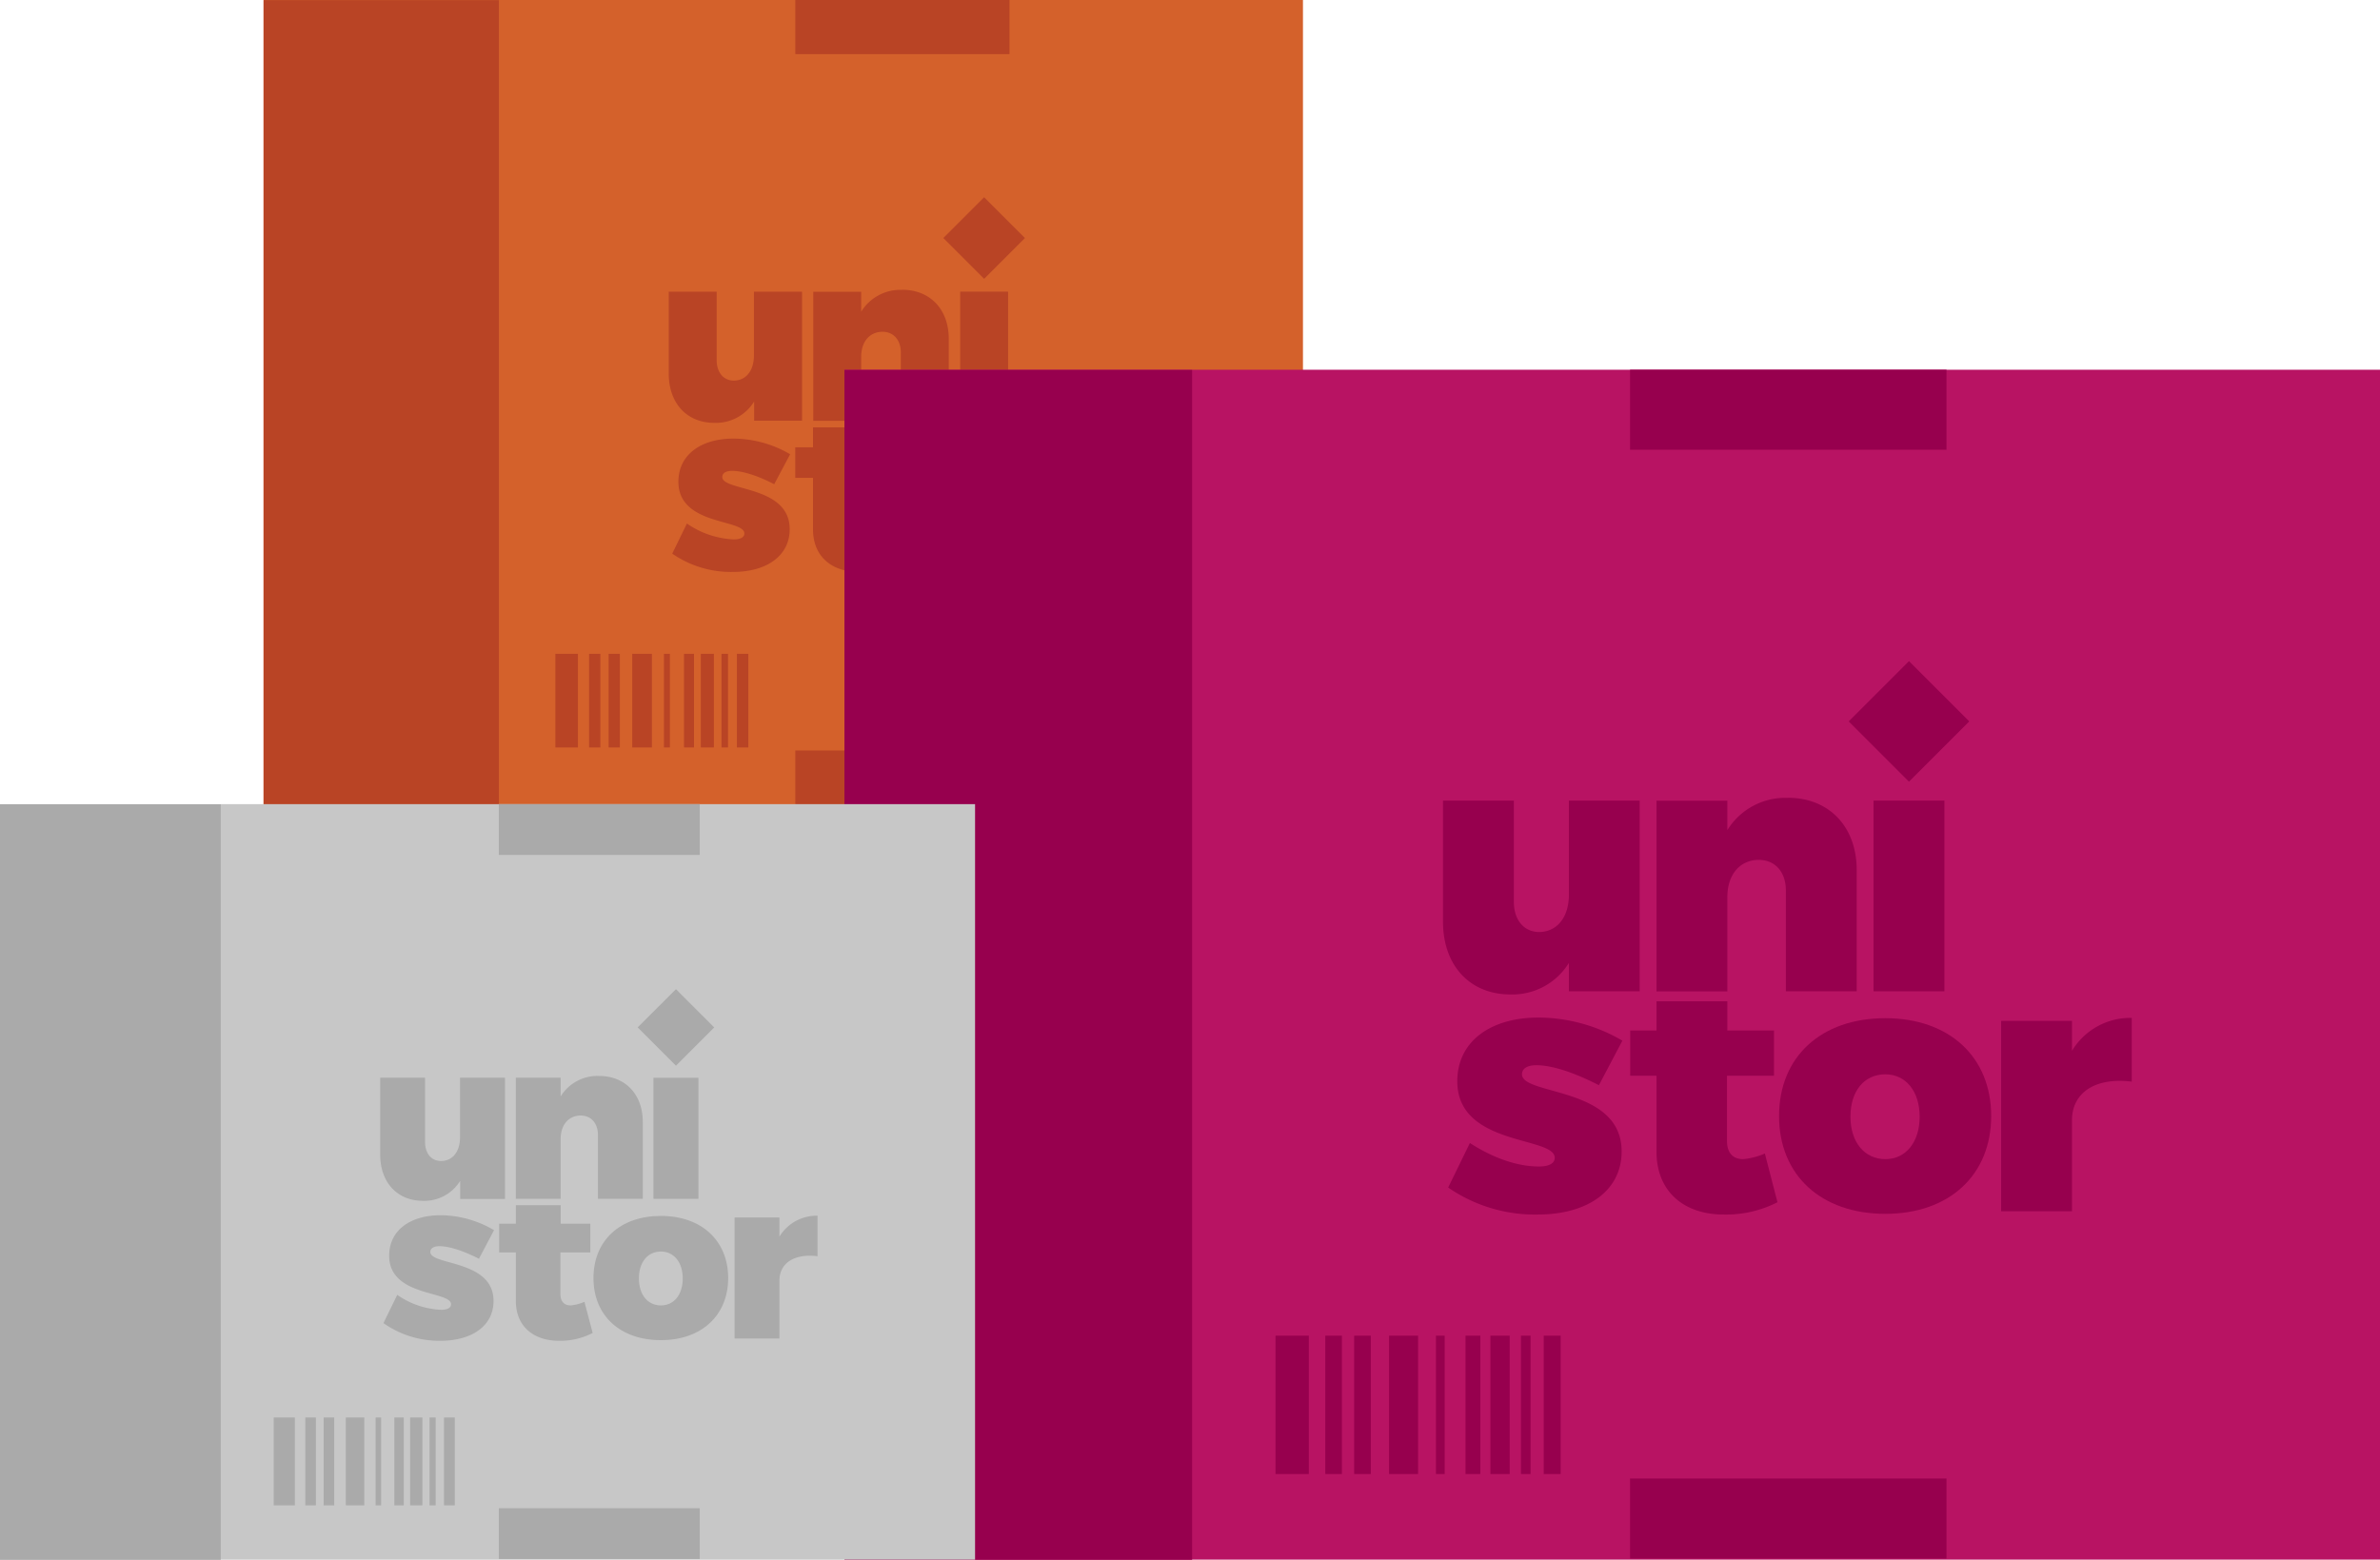 <svg id="OBJECTS" xmlns="http://www.w3.org/2000/svg" viewBox="0 0 477.75 313.18"><defs><style>.cls-1{fill:#d4612b;}.cls-2,.cls-3{fill:#b94425;}.cls-3,.cls-6,.cls-9{fill-rule:evenodd;}.cls-4{fill:#b81363;}.cls-5,.cls-6{fill:#97004e;}.cls-7{fill:#c7c7c7;}.cls-8,.cls-9{fill:#aaa;}</style></defs><rect class="cls-1" x="52.91" width="208.64" height="161.71"/><rect class="cls-2" x="52.91" y="0.03" width="47.24" height="161.71"/><rect class="cls-2" x="159.65" y="150.68" width="42.99" height="10.87"/><rect class="cls-2" x="159.65" width="42.99" height="10.87"/><rect class="cls-2" x="111.48" y="131.27" width="4.53" height="18.8"/><rect class="cls-2" x="118.25" y="131.27" width="2.26" height="18.8"/><rect class="cls-2" x="122.17" y="131.27" width="2.26" height="18.8"/><rect class="cls-2" x="126.91" y="131.27" width="3.95" height="18.8"/><rect class="cls-2" x="133.28" y="131.27" width="1.19" height="18.8"/><rect class="cls-2" x="137.3" y="131.27" width="2.01" height="18.8"/><rect class="cls-2" x="140.68" y="131.27" width="2.62" height="18.8"/><rect class="cls-2" x="144.83" y="131.27" width="1.31" height="18.8"/><rect class="cls-2" x="147.92" y="131.27" width="2.3" height="18.8"/><path class="cls-2" d="M162.73,151.36v12.81c0,3-1.53,5-4,5.05-2.1,0-3.48-1.62-3.48-4.14V151.36h-9.62v16.43c0,6.05,3.71,9.91,9.14,9.91a9,9,0,0,0,8-4.29v3.86h9.62V151.36Zm0,0" transform="translate(-11.39 -92.8)"/><path class="cls-2" d="M192.5,151a9.23,9.23,0,0,0-8.24,4.38v-4h-9.62v25.91h9.62V164.46c0-3,1.62-5,4.24-5.05,2.24,0,3.72,1.62,3.72,4.19v13.67h9.62V160.84c0-6-3.81-9.86-9.34-9.86Zm0,0" transform="translate(-11.39 -92.8)"/><rect class="cls-2" x="192.74" y="58.56" width="9.62" height="25.91"/><path class="cls-2" d="M166.81,190,170,184a22.75,22.75,0,0,0-11.38-3.14c-6.53,0-11.05,3.24-11.05,8.67,0,8.86,13.24,7.43,13.24,10.38,0,.81-.86,1.19-2.14,1.19a17.81,17.81,0,0,1-9.39-3.19l-2.95,6.05a20.72,20.72,0,0,0,12.19,3.67c6.77,0,11.39-3.24,11.39-8.58,0-8.86-13.53-7.57-13.53-10.48,0-.81.76-1.23,2-1.23,2,0,5,.9,8.48,2.71Zm0,0" transform="translate(-11.39 -92.8)"/><path class="cls-2" d="M189.36,199.32a9.55,9.55,0,0,1-3,.76c-1.34,0-2.2-.81-2.2-2.47v-8.87h6.39V182.6h-6.34v-4h-9.62v4h-3.57v6.14h3.57v10.34c0,5.39,3.71,8.58,9.24,8.53a15.24,15.24,0,0,0,7.19-1.67Zm0,0" transform="translate(-11.39 -92.8)"/><path class="cls-2" d="M205.72,180.93c-8.71,0-14.43,5.24-14.43,13.29s5.72,13.29,14.43,13.29,14.39-5.28,14.39-13.29-5.67-13.29-14.39-13.29Zm0,7.62c2.82,0,4.67,2.34,4.67,5.77s-1.85,5.76-4.67,5.76S201,197.8,201,194.32s1.86-5.77,4.71-5.77Zm0,0" transform="translate(-11.39 -92.8)"/><path class="cls-2" d="M231.09,185.36v-4.09h-9.63v25.91h9.63V194.79c0-3.76,3.19-5.85,8.14-5.24v-8.66a9.26,9.26,0,0,0-8.14,4.47Zm0,0" transform="translate(-11.39 -92.8)"/><path class="cls-3" d="M200.75,140.59l8.19-8.19,8.19,8.19-8.19,8.19Zm0,0" transform="translate(-11.39 -92.8)"/><rect class="cls-4" x="169.51" y="74.23" width="308.24" height="238.91"/><rect class="cls-5" x="169.51" y="74.28" width="69.79" height="238.91"/><rect class="cls-5" x="327.21" y="296.85" width="63.52" height="16.07"/><rect class="cls-5" x="327.21" y="74.23" width="63.52" height="16.07"/><rect class="cls-5" x="256.04" y="268.17" width="6.69" height="27.78"/><rect class="cls-5" x="266.03" y="268.17" width="3.34" height="27.78"/><rect class="cls-5" x="271.83" y="268.17" width="3.34" height="27.78"/><rect class="cls-5" x="278.83" y="268.17" width="5.83" height="27.78"/><rect class="cls-5" x="288.25" y="268.17" width="1.75" height="27.78"/><rect class="cls-5" x="294.18" y="268.17" width="2.97" height="27.78"/><rect class="cls-5" x="299.18" y="268.17" width="3.87" height="27.78"/><rect class="cls-5" x="305.31" y="268.17" width="1.93" height="27.78"/><rect class="cls-5" x="309.88" y="268.17" width="3.4" height="27.78"/><path class="cls-5" d="M326.32,253.54v18.93c0,4.37-2.26,7.39-5.92,7.46-3.09,0-5.13-2.39-5.13-6.12V253.54H301.05v24.28c0,8.94,5.49,14.64,13.51,14.64a13.3,13.3,0,0,0,11.76-6.33v5.7h14.21V253.54Zm0,0" transform="translate(-11.39 -92.8)"/><path class="cls-5" d="M370.3,253a13.65,13.65,0,0,0-12.17,6.47v-5.91H343.91v38.29h14.22V272.9c0-4.37,2.39-7.4,6.26-7.46,3.31,0,5.49,2.39,5.49,6.19v20.2H384.1V267.55c0-8.87-5.63-14.57-13.8-14.57Zm0,0" transform="translate(-11.39 -92.8)"/><rect class="cls-5" x="376.09" y="160.74" width="14.22" height="38.29"/><path class="cls-5" d="M332.35,310.68l4.71-8.94a33.6,33.6,0,0,0-16.82-4.64c-9.64,0-16.32,4.78-16.32,12.8,0,13.09,19.56,11,19.56,15.35,0,1.19-1.27,1.76-3.17,1.76-4.22,0-9.07-1.62-13.86-4.72l-4.36,8.94a30.61,30.61,0,0,0,18,5.42c10,0,16.82-4.79,16.82-12.67,0-13.09-20-11.19-20-15.48,0-1.2,1.12-1.83,2.88-1.83,3,0,7.32,1.33,12.53,4Zm0,0" transform="translate(-11.39 -92.8)"/><path class="cls-5" d="M365.66,324.4a14.08,14.08,0,0,1-4.36,1.13c-2,0-3.24-1.2-3.24-3.66V308.78h9.43V299.7h-9.36v-5.86H343.91v5.86h-5.28v9.08h5.28v15.27c0,7.95,5.49,12.67,13.66,12.6a22.51,22.51,0,0,0,10.62-2.47Zm0,0" transform="translate(-11.39 -92.8)"/><path class="cls-5" d="M389.84,297.23c-12.88,0-21.33,7.75-21.33,19.64s8.45,19.64,21.33,19.64,21.25-7.82,21.25-19.64-8.37-19.64-21.25-19.64Zm0,11.27c4.15,0,6.89,3.44,6.89,8.51s-2.74,8.52-6.89,8.52-7-3.38-7-8.52,2.74-8.51,7-8.51Zm0,0" transform="translate(-11.39 -92.8)"/><path class="cls-5" d="M427.31,303.78v-6H413.09V336h14.22V317.72c0-5.56,4.71-8.66,12-7.75v-12.8a13.69,13.69,0,0,0-12,6.61Zm0,0" transform="translate(-11.39 -92.8)"/><path class="cls-6" d="M382.49,237.64l12.1-12.1,12.1,12.1-12.1,12.1Zm0,0" transform="translate(-11.39 -92.8)"/><rect class="cls-7" y="161.45" width="195.73" height="151.7"/><rect class="cls-8" y="161.48" width="44.32" height="151.7"/><rect class="cls-8" x="100.13" y="302.81" width="40.33" height="10.2"/><rect class="cls-8" x="100.13" y="161.45" width="40.33" height="10.2"/><rect class="cls-8" x="54.94" y="284.6" width="4.25" height="17.64"/><rect class="cls-8" x="61.29" y="284.6" width="2.12" height="17.64"/><rect class="cls-8" x="64.97" y="284.6" width="2.12" height="17.64"/><rect class="cls-8" x="69.42" y="284.6" width="3.7" height="17.64"/><rect class="cls-8" x="75.4" y="284.6" width="1.11" height="17.64"/><rect class="cls-8" x="79.16" y="284.6" width="1.89" height="17.64"/><rect class="cls-8" x="82.33" y="284.6" width="2.46" height="17.64"/><rect class="cls-8" x="86.23" y="284.6" width="1.23" height="17.64"/><rect class="cls-8" x="89.13" y="284.6" width="2.16" height="17.64"/><path class="cls-8" d="M103.73,309.18v12c0,2.77-1.43,4.69-3.76,4.73-2,0-3.26-1.52-3.26-3.88V309.18h-9V324.6c0,5.68,3.49,9.3,8.58,9.3a8.46,8.46,0,0,0,7.47-4v3.62h9V309.18Zm0,0" transform="translate(-11.39 -92.8)"/><path class="cls-8" d="M131.66,308.83a8.65,8.65,0,0,0-7.73,4.11v-3.76h-9V333.5h9v-12c0-2.77,1.51-4.69,4-4.73,2.1,0,3.49,1.52,3.49,3.93V333.5h9V318.08c0-5.63-3.58-9.25-8.76-9.25Zm0,0" transform="translate(-11.39 -92.8)"/><rect class="cls-8" x="131.17" y="216.39" width="9.03" height="24.31"/><path class="cls-8" d="M107.56,345.47l3-5.68a21.41,21.41,0,0,0-10.68-3c-6.12,0-10.37,3-10.37,8.13,0,8.32,12.42,7,12.42,9.75,0,.76-.8,1.11-2,1.11a16.69,16.69,0,0,1-8.8-3l-2.77,5.67A19.45,19.45,0,0,0,99.78,362c6.35,0,10.68-3,10.68-8,0-8.31-12.69-7.1-12.69-9.83,0-.76.71-1.16,1.83-1.16,1.92,0,4.65.85,8,2.55Zm0,0" transform="translate(-11.39 -92.8)"/><path class="cls-8" d="M128.71,354.18a9.21,9.21,0,0,1-2.77.72c-1.25,0-2.06-.76-2.06-2.33v-8.31h6v-5.77h-5.94v-3.72h-9v3.72h-3.35v5.77h3.35V354c0,5.05,3.48,8,8.67,8a14.26,14.26,0,0,0,6.75-1.57Zm0,0" transform="translate(-11.39 -92.8)"/><path class="cls-8" d="M144.06,336.93c-8.18,0-13.54,4.92-13.54,12.47s5.36,12.47,13.54,12.47,13.5-5,13.5-12.47-5.32-12.47-13.5-12.47Zm0,7.15c2.64,0,4.38,2.19,4.38,5.41s-1.74,5.41-4.38,5.41-4.42-2.15-4.42-5.41,1.74-5.41,4.42-5.41Zm0,0" transform="translate(-11.39 -92.8)"/><path class="cls-8" d="M167.85,341.09v-3.85h-9v24.31h9V349.93c0-3.53,3-5.49,7.65-4.91v-8.13a8.71,8.71,0,0,0-7.65,4.2Zm0,0" transform="translate(-11.39 -92.8)"/><path class="cls-9" d="M139.39,299.08l7.69-7.68,7.68,7.69-7.68,7.68Zm0,0" transform="translate(-11.39 -92.8)"/></svg>